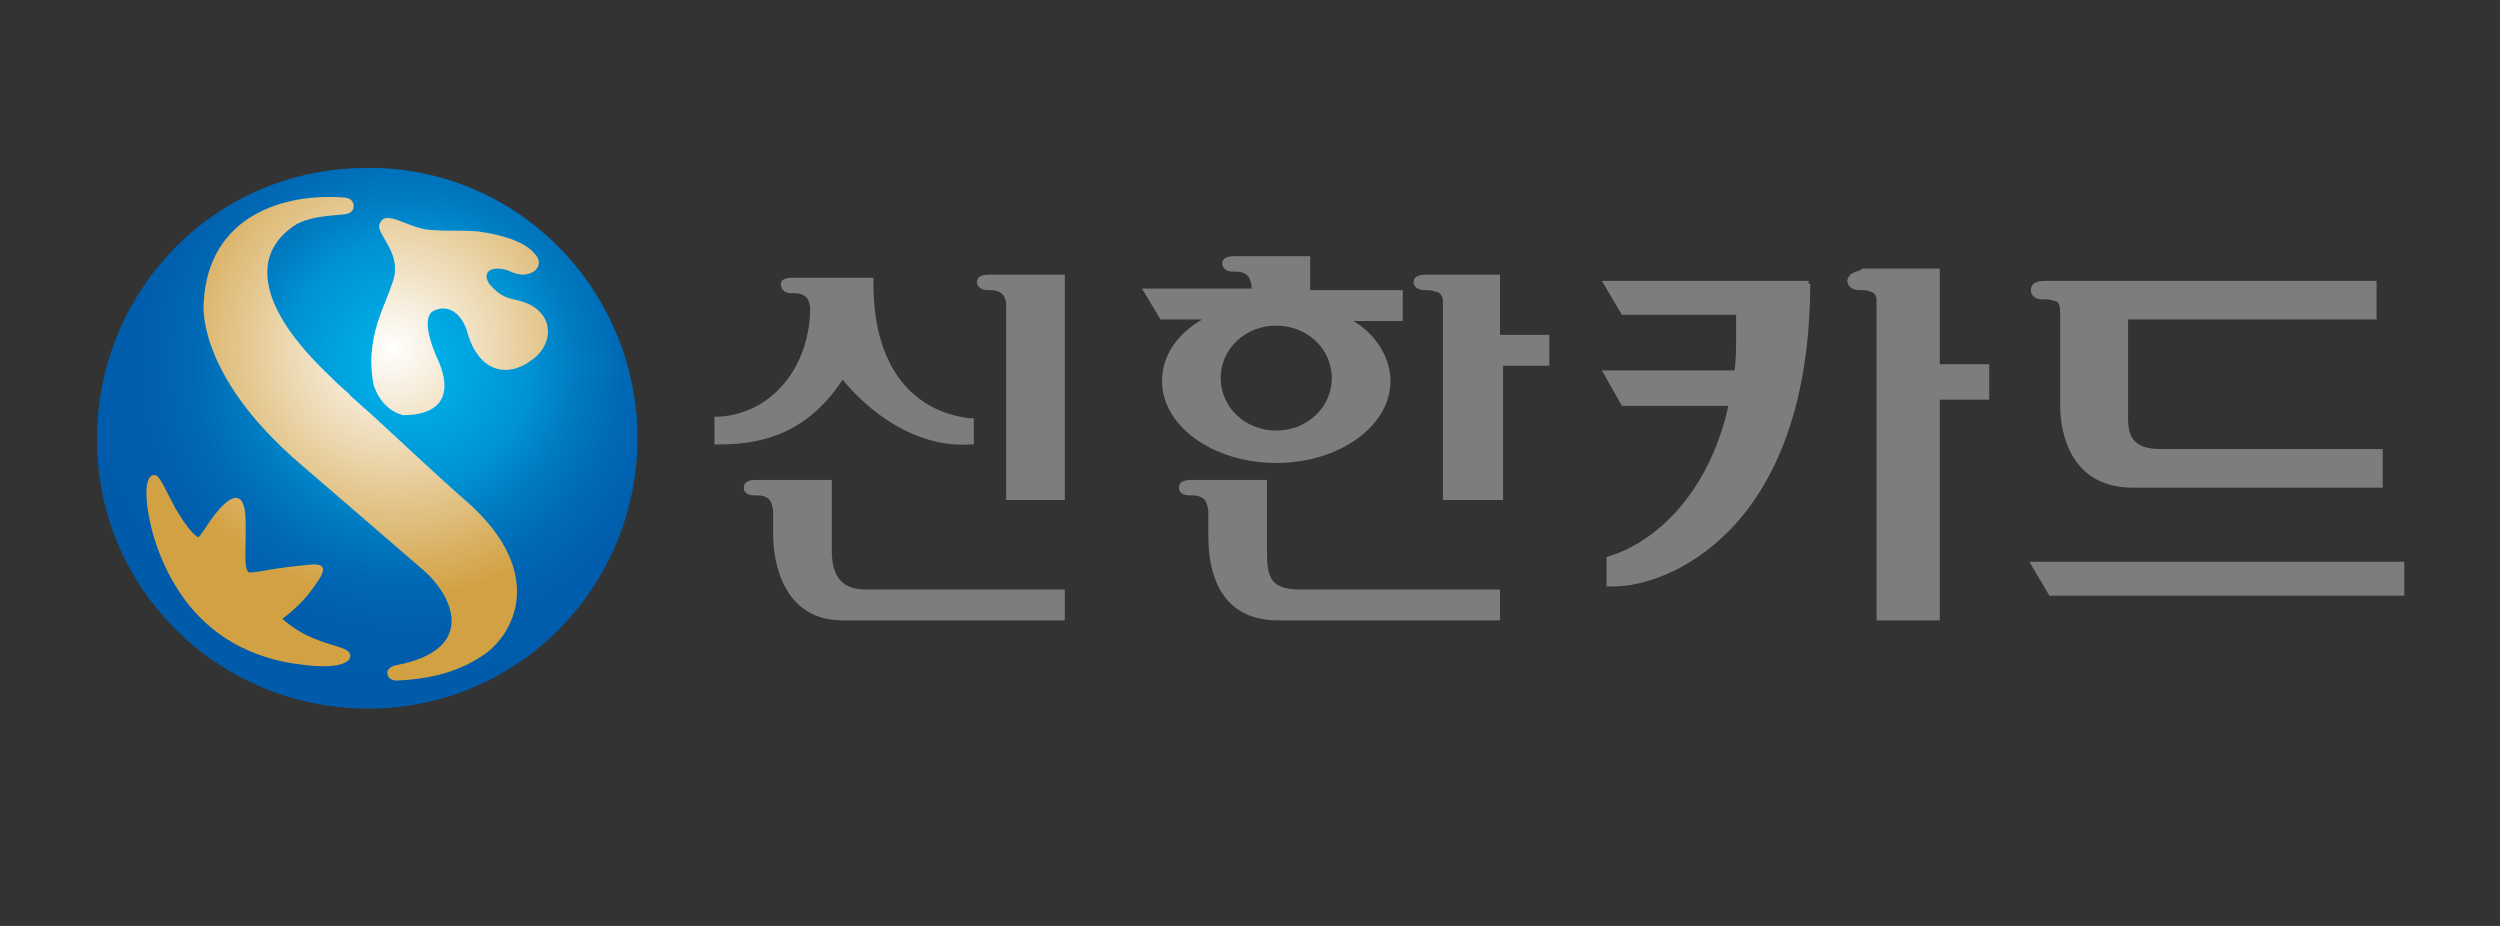 <?xml version="1.0" encoding="utf-8"?>
<!-- Generator: Adobe Illustrator 26.3.1, SVG Export Plug-In . SVG Version: 6.00 Build 0)  -->
<svg version="1.1" id="레이어_1" xmlns="http://www.w3.org/2000/svg" xmlns:xlink="http://www.w3.org/1999/xlink" x="0px"
	 y="0px" viewBox="0 0 162 60" style="enable-background:new 0 0 162 60;" xml:space="preserve">
<rect x="0" y="0" width="162" height="60" fill="#333333" stroke="none"/>
<style type="text/css">
	.st0{fill:url(#SVGID_1_);}
	.st1{fill:#7D7D7D;}
	.st2{fill:url(#SVGID_00000083771201263594461770000014724405704047047830_);}
</style>
<g>
	
		<radialGradient id="SVGID_1_" cx="575.08" cy="-184.424" r="62.902" gradientTransform="matrix(0.26 0 0 0.26 -124.074 70.502)" gradientUnits="userSpaceOnUse">
		<stop  offset="0" style="stop-color:#FFFFFF"/>
		<stop  offset="1" style="stop-color:#D2A143"/>
	</radialGradient>
	<path class="st0" d="M23,11.1c-9.5,0.4-16.9,8.5-16.5,18c0.4,9.5,8.5,16.9,18,16.5c9.5-0.4,16.9-8.5,16.5-18
		C40.6,18,32.6,10.7,23,11.1L23,11.1z"/>
	<g>
		<g>
			<path class="st1" d="M155.7,36.4h-24.2l1.3,2.2h23v-2.2H155.7z"/>
			<path class="st1" d="M153.8,18.2h-21.2c-0.3,0-1,0-1,0.6c0,0.2,0.1,0.6,0.8,0.6c0.3,0,0.5,0,0.7,0.1c0.2,0,0.4,0.1,0.4,0.8v6
				c0,0.9,0.2,5.3,4.7,5.3h16.2v-2.5h-14.4c-1.9,0-2.1-1-2.1-2c0,0,0-6.1,0-6.4c0.3,0,16.1,0,16.1,0v-2.5H153.8z"/>
			<path class="st1" d="M117.2,18.2h-13.4l1.3,2.2c0,0,7.1,0,7.4,0c0,0.4,0,0.9,0,1.3c0,0.8,0,1.6-0.1,2.3c-0.2,0-8.6,0-8.6,0
				l1.3,2.3c0,0,6.5,0,6.9,0c-1.3,5.8-4.8,8.8-7.6,9.7l-0.3,0.1v1.9h0.5c3.4,0,12.5-3.5,12.7-19.2l0-0.4H117.2z"/>
			<path class="st1" d="M54.6,24.6c2.3,2.8,5.4,4.4,8.2,4.2l0.3,0v-1.7l-0.3,0c-3.9-0.5-6.2-3.6-6.2-8.7V18h-5.2
				c-0.2,0-0.8,0-0.8,0.4c0,0.2,0.1,0.6,0.7,0.6c0.3,0,0.5,0,0.7,0.1c0.2,0.1,0.4,0.2,0.5,0.8c0,3.9-2.5,6.9-5.9,7.1l-0.3,0v1.8h0.3
				C49,28.8,52.2,28.3,54.6,24.6z"/>
			<path class="st1" d="M56.1,38.2c-1.5,0-2.2-0.8-2.2-2.5v-4.6h-4.9c-0.2,0-0.8,0-0.8,0.5c0,0.2,0.1,0.5,0.7,0.5
				c0.3,0,0.5,0,0.7,0.1c0.2,0.1,0.4,0.2,0.5,0.9c0,0,0,1.6,0,1.6c0,0.6,0.1,5.5,4.5,5.5H69v-2H56.1z"/>
			<path class="st1" d="M64.1,17.8c-0.2,0-0.8,0-0.8,0.5c0,0.1,0.1,0.5,0.7,0.5c0.3,0,0.5,0,0.7,0.1c0.2,0.1,0.4,0.2,0.5,0.7v12.8
				h3.8V17.8H64.1z"/>
			<g>
				<path class="st1" d="M75.3,24.7c0,2.9,3.3,5.3,7.4,5.3c4.1,0,7.4-2.4,7.4-5.3c0-1.5-0.9-3-2.4-3.9h3.2v-2h-6v-2.2h-4.9
					c-0.2,0-0.8,0-0.8,0.5c0,0.1,0.1,0.5,0.7,0.5c0.3,0,0.5,0,0.7,0.1c0.2,0.1,0.4,0.2,0.5,0.8c0,0,0,0.1,0,0.2h-7.1l1.2,2h2.7
					C76.2,21.7,75.3,23.1,75.3,24.7z M82.7,27.9c-2,0-3.6-1.5-3.6-3.4c0-1.9,1.6-3.4,3.6-3.4c2,0,3.6,1.5,3.6,3.4
					C86.3,26.4,84.7,27.9,82.7,27.9z"/>
				<path class="st1" d="M84.3,38.2c-2,0-2.2-0.8-2.2-2.5v-4.6h-4.9c-0.2,0-0.8,0-0.8,0.5c0,0.2,0.1,0.5,0.7,0.5
					c0.3,0,0.5,0,0.7,0.1c0.2,0.1,0.4,0.2,0.5,0.9c0,0,0,1.6,0,1.6c0,3.6,1.6,5.5,4.5,5.5h14.4v-2H84.3z"/>
				<path class="st1" d="M100.4,23.7v-2h-3.2v-3.9h-4.8c-0.2,0-0.8,0-0.8,0.5c0,0.1,0.1,0.5,0.7,0.5c0.3,0,0.5,0,0.7,0.1
					c0.2,0,0.4,0.1,0.5,0.5v13h3.9v-8.7H100.4z"/>
			</g>
			<path class="st1" d="M119.9,17.8c-0.1,0.1-0.2,0.3-0.2,0.4c0,0.1,0.1,0.6,0.8,0.6c0.3,0,0.5,0,0.7,0.1c0.1,0,0.3,0.1,0.4,0.4
				l0,20.9h4.1c0,0,0-14,0-14.3c0.2,0,3.2,0,3.2,0v-2.3c0,0-3,0-3.2,0c0-0.2,0-6.2,0-6.2h-5C120.5,17.6,120.1,17.6,119.9,17.8z"/>
		</g>
		
			<radialGradient id="SVGID_00000068678817951185639770000017180112217407759762_" cx="572.912" cy="-188.994" r="138.817" gradientTransform="matrix(0.264 0 0 0.264 -124.794 73.487)" gradientUnits="userSpaceOnUse">
			<stop  offset="0" style="stop-color:#00B8EE"/>
			<stop  offset="0.219" style="stop-color:#0092D3"/>
			<stop  offset="0.295" style="stop-color:#007BC2"/>
			<stop  offset="0.38" style="stop-color:#0069B5"/>
			<stop  offset="0.469" style="stop-color:#005EAD"/>
			<stop  offset="0.573" style="stop-color:#005BAB"/>
		</radialGradient>
		<path style="fill:url(#SVGID_00000068678817951185639770000017180112217407759762_);" d="M23,10.9c-9.7,0.4-17.1,8.6-16.7,18.3
			c0.4,9.7,8.6,17.1,18.3,16.7c9.7-0.4,17.1-8.6,16.7-18.3C40.8,17.9,32.7,10.4,23,10.9L23,10.9z M25.1,27.8
			c3.1,2.9,4.8,4.4,4.8,4.4c5.5,4.6,3.6,8.7,1.5,10.2c-1.6,1.1-3.4,1.6-5.7,1.7c-0.2,0-0.6-0.1-0.6-0.5c0-0.4,0.6-0.5,0.6-0.5
			c5.2-1,3.7-4.4,1.8-6.1c-0.8-0.7-8-6.9-8-6.9c-6.9-5.9-6.3-10.5-6.3-10.5c0.3-5.7,5.3-7.1,9.1-6.8c0.4,0,0.7,0.3,0.6,0.7
			c-0.1,0.4-0.7,0.4-0.7,0.4c-1.2,0.1-2.3,0.2-3.1,0.7c-3,2-2.1,5.5,1.9,9.4c0.5,0.5,1,1,1.6,1.5C22.6,25.6,23.5,26.3,25.1,27.8z
			 M22.7,42.5c0,0.6-1.3,0.8-2.9,0.6c-1.9-0.2-4.2-0.8-6.2-2.5c-1.9-1.6-3-3.8-3.6-5.7c-0.6-2-0.8-4.3,0.1-4.1
			c0.3,0.1,0.8,1.3,1.3,2.2c0.6,1,1,1.5,1.4,1.8c0.2,0.1,0.8-1.3,1.8-2.2c0.6-0.5,1.2-0.6,1.3,0.8c0.1,1.7-0.2,3.7,0.3,3.7
			c0.5,0,1.5-0.3,3.8-0.5c0.9-0.1,1.3,0.1,0.5,1.2c-0.4,0.6-1,1.4-2.2,2.3C20.4,42,22.7,41.7,22.7,42.5z M24.2,24.9
			c-0.1-0.6-0.2-1.3-0.1-2.2c0.2-1.9,0.8-2.8,1.3-4.3c0.8-2-1.1-3.2-0.8-3.9c0.4-1,1.8,0.3,3.3,0.4c1.3,0.1,2.1,0,3.1,0.1
			c1.4,0.2,3,0.6,3.7,1.5c0.7,0.8-0.4,1.7-1.6,1.1c-0.9-0.4-2-0.2-1.4,0.8c0.8,0.9,1.2,0.9,2,1.1c2.2,0.6,2.3,2.7,0.8,3.8
			c-1.7,1.3-3.5,0.7-4.2-1.7c-0.3-1.2-1.2-1.9-2.1-1.5c-0.9,0.3-0.4,2,0.3,3.5c1.3,3.4-2,3.3-2.4,3.3C24.6,26.5,24.2,24.9,24.2,24.9
			z"/>
	</g>
</g>
</svg>
